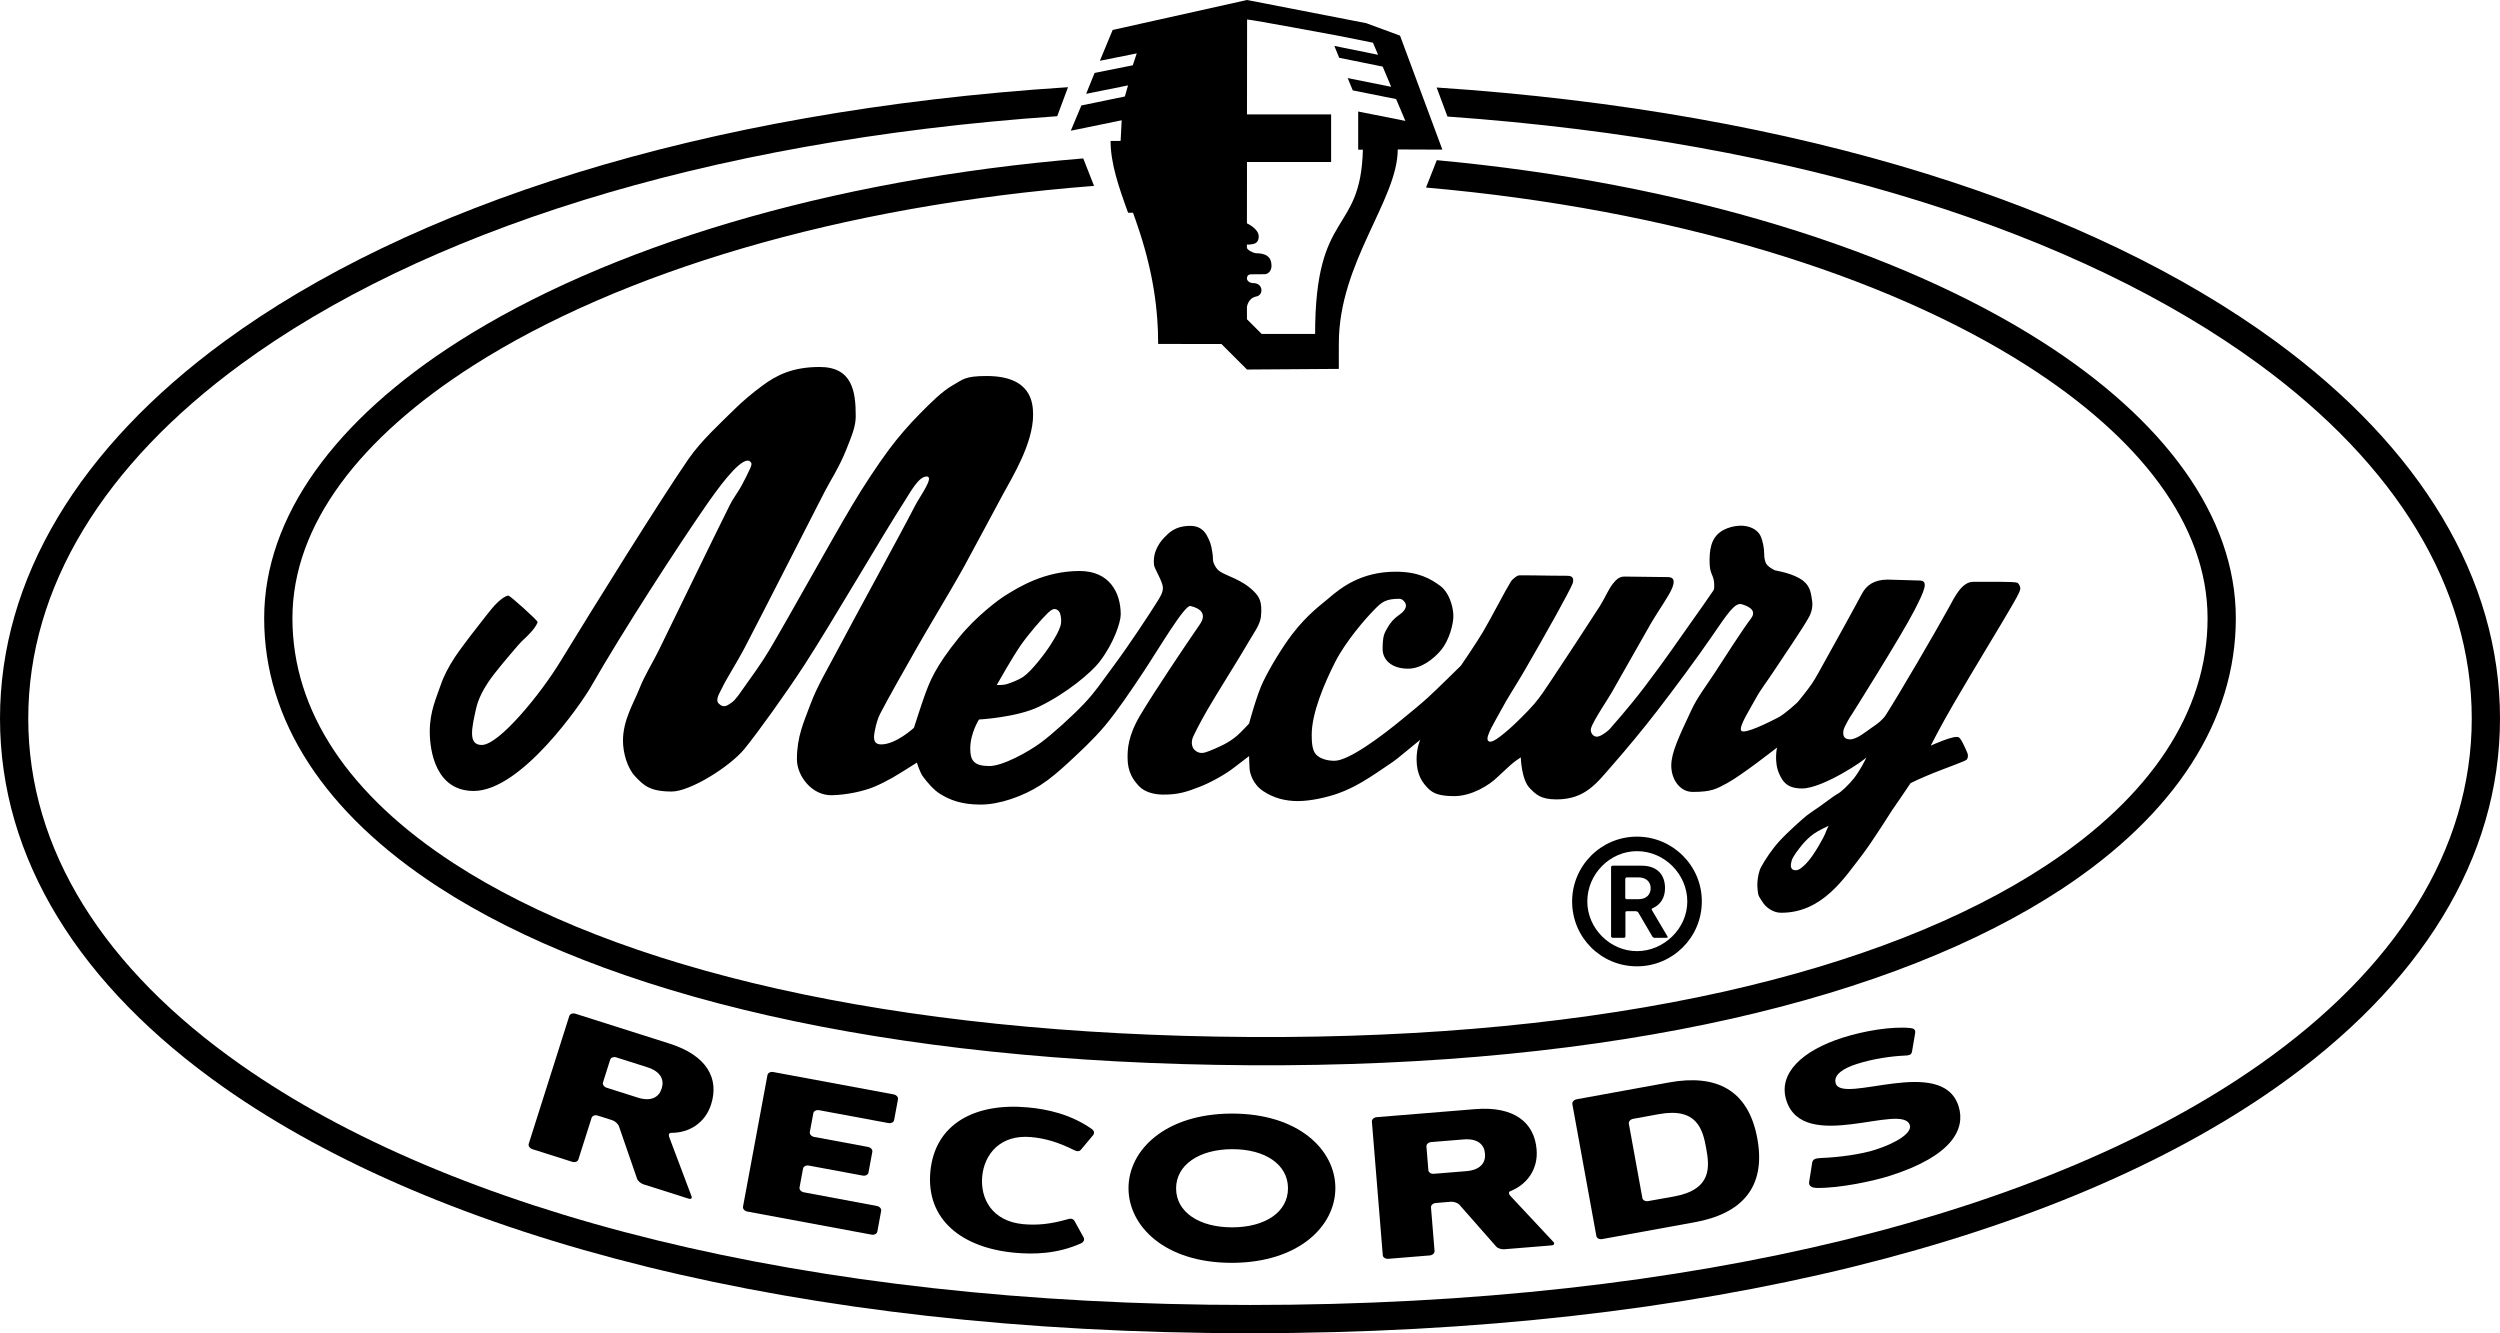 <?xml version="1.0" encoding="utf-8"?>
<!-- Generator: Adobe Illustrator 16.0.0, SVG Export Plug-In . SVG Version: 6.00 Build 0)  -->
<!DOCTYPE svg PUBLIC "-//W3C//DTD SVG 1.1//EN" "http://www.w3.org/Graphics/SVG/1.1/DTD/svg11.dtd">
<svg version="1.1" id="Layer_1" xmlns:serif="http://www.serif.com/"
	 xmlns="http://www.w3.org/2000/svg" xmlns:xlink="http://www.w3.org/1999/xlink" x="0px" y="0px" width="1000px"
	 height="533.289px" viewBox="-202.36 154.301 1000 533.289" enable-background="new -202.36 154.301 1000 533.289"
	 xml:space="preserve">
<g>
	<path id="Curve-Outside" serif:id="Curve Outside" d="M224.848,189.18l-4.325,11.609c-142.296,9.834-254.973,46.836-326.456,99.188
		c-54.749,40.097-85.124,89.112-85.124,141.729c0,52.559,30.336,100.128,85.018,138.515
		c83.958,58.942,224.751,96.067,403.681,96.067c178.929,0,319.722-37.125,403.681-96.067
		c54.681-38.387,85.016-85.956,85.016-138.515c0-52.617-30.374-101.633-85.122-141.729
		c-71.165-52.117-183.157-89.023-324.593-99.059l-4.329-11.616c146.458,9.706,262.29,47.868,335.599,101.557
		c58.127,42.571,89.748,94.985,89.748,150.848c0,55.923-31.644,106.923-89.824,147.767
		c-85.335,59.906-228.316,98.117-410.175,98.117c-181.859,0-324.841-38.211-410.176-98.117
		c-58.179-40.844-89.825-91.844-89.825-147.767c0-55.862,31.622-108.276,89.749-150.848
		C-38.985,236.938,77.531,198.68,224.848,189.18z"/>
	<path id="Curve-Inside" serif:id="Curve Inside" d="M230.937,217.669l4.323,10.986c-101.559,7.866-189.84,34.578-248.228,71.791
		c-45.205,28.813-72.42,63.7-72.42,101.166c0,37.381,22.797,70.888,64.529,98.014c64.833,42.145,174.692,68.625,318.532,69.476
		c143.796,0.854,253.625-25.955,318.437-68.632c41.754-27.489,64.558-61.458,64.558-98.857c0-37.466-27.213-72.354-72.42-101.166
		c-56.845-36.229-142.029-62.508-240.202-71.129l4.308-10.948c98.888,9.136,184.57,35.964,241.971,72.547
		c49.13,31.312,77.646,69.979,77.646,110.696c0,40.784-24.112,78.317-69.643,108.297c-66.115,43.532-178.041,71.362-324.722,70.494
		c-146.637-0.866-258.53-28.338-324.624-71.302c-45.555-29.61-69.673-66.686-69.673-107.489c0-40.718,28.519-79.385,77.648-110.696
		C39.908,253.346,128.691,226.063,230.937,217.669z"/>
	<g id="Records-Text" transform="matrix(1.123,0,0,1.267,-34.71,40.795)" serif:id="Records Text">
		<g transform="matrix(44.981,12.657,-11.137,31.102,126.407,201.45)">
			<path d="M1.328,8.004L1.034,7.526C1.024,7.511,1.02,7.489,1.036,7.481C1.169,7.428,1.26,7.289,1.26,7.1
				c0-0.261-0.14-0.438-0.438-0.438l-0.745,0c-0.022,0-0.039,0.018-0.039,0.039l0,1.297c0,0.022,0.018,0.039,0.039,0.039l0.315,0
				c0.022,0,0.039-0.018,0.039-0.039l0-0.423c0-0.022,0.018-0.039,0.039-0.039l0.114,0c0.022,0,0.049,0.016,0.061,0.033l0.252,0.434
				c0.01,0.018,0.037,0.033,0.059,0.033l0.356,0C1.332,8.037,1.34,8.022,1.328,8.004z M0.471,7.253
				c-0.022,0-0.039-0.018-0.039-0.039l0-0.23c0-0.022,0.018-0.039,0.039-0.039l0.246,0c0.108,0,0.151,0.069,0.151,0.151l0,0.006
				c0,0.083-0.043,0.151-0.151,0.151L0.471,7.253z"/>
		</g>
		<g transform="matrix(46.399,7.641,-6.723,32.083,165.243,211.9)">
			<path d="M0.522,7.796c-0.022,0-0.039-0.018-0.039-0.039l0-0.185c0-0.022,0.018-0.039,0.039-0.039l0.413,0
				c0.022,0,0.039-0.018,0.039-0.039l0-0.204c0-0.022-0.018-0.039-0.039-0.039l-0.413,0c-0.022,0-0.039-0.018-0.039-0.039l0-0.185
				c0-0.022,0.018-0.039,0.039-0.039l0.531,0c0.022,0,0.039-0.018,0.039-0.039l0-0.204c0-0.022-0.018-0.039-0.039-0.039l-0.924,0
				c-0.022,0-0.039,0.018-0.039,0.039V8.04c0,0.022,0.018,0.039,0.039,0.039l0.953,0c0.022,0,0.039-0.018,0.039-0.039l0-0.204
				c0-0.022-0.018-0.039-0.039-0.039L0.522,7.796z"/>
		</g>
		<g transform="matrix(46.989,3.885,-3.419,32.491,199.61,217.37)">
			<path d="M0.168,7.431c0,0.466,0.289,0.706,0.69,0.706c0.144,0,0.32-0.026,0.491-0.149C1.371,7.972,1.375,7.95,1.367,7.93
				L1.289,7.783C1.275,7.753,1.255,7.755,1.232,7.767C1.108,7.83,1.005,7.854,0.903,7.854c-0.24,0-0.342-0.212-0.342-0.423
				c0-0.21,0.102-0.423,0.342-0.423c0.102,0,0.204,0.024,0.328,0.086c0.024,0.012,0.043,0.014,0.057-0.016l0.079-0.147
				c0.008-0.02,0.004-0.041-0.018-0.057C1.178,6.751,1.002,6.725,0.858,6.725C0.457,6.725,0.168,6.965,0.168,7.431z"/>
		</g>
		<g transform="matrix(38.698,-0.093,0.094,30.54,235.824,220.535)">
			<path d="M1.367,7.228c-0.611,0-0.951,0.375-0.951,0.77c0,0.389,0.33,0.772,0.951,0.773c0.613,0,0.953-0.377,0.953-0.771
				C2.321,7.605,1.981,7.228,1.367,7.228z M1.371,7.596c0.303,0,0.513,0.159,0.513,0.405c0,0.246-0.21,0.403-0.513,0.403
				c-0.305,0-0.517-0.159-0.517-0.403C0.854,7.757,1.067,7.596,1.371,7.596z"/>
		</g>
		<g transform="matrix(47.036,-3.4,2.992,32.524,281.327,220.432)">
			<path d="M2.083,8.249L1.788,7.772C1.778,7.756,1.774,7.734,1.79,7.727c0.134-0.053,0.224-0.193,0.224-0.381
				c0-0.261-0.14-0.438-0.438-0.438l-0.745,0c-0.022,0-0.039,0.018-0.039,0.039l0,1.297c0,0.022,0.018,0.039,0.039,0.039l0.314,0
				c0.022,0,0.039-0.018,0.039-0.039l0-0.423c0-0.022,0.018-0.039,0.039-0.039l0.114,0c0.022,0,0.049,0.016,0.061,0.033L1.65,8.249
				c0.01,0.018,0.037,0.033,0.059,0.033l0.356,0C2.087,8.283,2.095,8.267,2.083,8.249z M1.226,7.499
				c-0.022,0-0.039-0.018-0.039-0.039l0-0.23c0-0.022,0.018-0.039,0.039-0.039l0.246,0c0.108,0,0.151,0.069,0.151,0.151l0,0.006
				c0,0.083-0.043,0.151-0.151,0.151L1.226,7.499z"/>
		</g>
		<g transform="matrix(46.43,-7.492,6.592,32.104,320.156,217.637)">
			<path d="M2.272,7.739c0-0.482-0.218-0.688-0.58-0.688l-0.708,0c-0.022,0-0.039,0.018-0.039,0.039l0,1.297
				c0,0.022,0.018,0.039,0.039,0.039l0.708,0C2.052,8.427,2.272,8.221,2.272,7.739z M1.377,8.144c-0.022,0-0.039-0.018-0.039-0.039
				l0-0.731c0-0.022,0.018-0.039,0.039-0.039l0.197,0c0.295,0,0.305,0.226,0.305,0.405c0,0.179-0.008,0.405-0.305,0.405L1.377,8.144
				z"/>
		</g>
		<g transform="matrix(44.959,-12.719,11.191,31.087,361.487,210.683)">
			<path d="M1.844,7.579c0.026,0.01,0.047,0.014,0.059-0.012l0.065-0.161c0.016-0.035,0-0.053-0.022-0.065
				c-0.13-0.071-0.336-0.11-0.509-0.11c-0.316,0-0.548,0.136-0.548,0.413c0,0.544,0.831,0.356,0.831,0.59
				c0,0.081-0.142,0.126-0.307,0.126c-0.106,0-0.271-0.035-0.405-0.083C0.968,8.264,0.946,8.26,0.932,8.293L0.865,8.464
				C0.85,8.503,0.881,8.529,0.905,8.539c0.169,0.073,0.43,0.104,0.558,0.104c0.495,0,0.651-0.212,0.651-0.44
				c0-0.521-0.831-0.356-0.831-0.57c0-0.092,0.098-0.118,0.195-0.118C1.614,7.515,1.748,7.546,1.844,7.579z"/>
		</g>
	</g>
	<g id="Registration" transform="matrix(66,0,0,66,321.22,293.2)">
		<path d="M1.988,2.966c-0.218,0-0.393,0.177-0.393,0.393c0,0.218,0.175,0.393,0.393,0.393c0.216,0,0.393-0.175,0.393-0.393
			C2.382,3.143,2.205,2.966,1.988,2.966z M1.988,3.66c-0.163,0-0.301-0.138-0.301-0.301c0-0.167,0.138-0.305,0.301-0.305
			c0.167,0,0.305,0.14,0.305,0.305C2.293,3.524,2.15,3.66,1.988,3.66z M2.173,3.571L2.079,3.412C2.075,3.404,2.077,3.402,2.083,3.4
			c0.049-0.022,0.075-0.065,0.075-0.122c0-0.077-0.043-0.136-0.143-0.136H1.841c-0.004,0-0.01,0.004-0.01,0.008v0.421
			c0,0.004,0.006,0.008,0.01,0.008H1.91c0.004,0,0.008-0.004,0.008-0.008V3.426c0-0.006,0.004-0.008,0.008-0.008h0.055
			c0.004,0,0.01,0.002,0.014,0.006l0.086,0.147c0.002,0.004,0.008,0.008,0.012,0.008h0.077C2.173,3.579,2.175,3.575,2.173,3.571z
			 M1.925,3.213h0.073c0.047,0,0.073,0.029,0.073,0.065c0,0.037-0.024,0.067-0.073,0.067H1.925c-0.004,0-0.008-0.004-0.008-0.008
			V3.223C1.918,3.217,1.922,3.213,1.925,3.213z"/>
	</g>
	<g id="Mercury-Script" transform="matrix(0.058,0,0,0.058,-0.818,0.439)" serif:id="Mercury Script">
		<path d="M2178.127,5183.658c-190.174,0-300.136,58.38-396.218,129.572c-69.121,51.265-135.653,106.638-196.722,167.273
			c-84.689,84.07-224.568,211.154-311.362,337.103c-199.612,289.662-663.731,1036.262-886.294,1400.909
			c-135.035,221.194-420.822,571.977-540.139,571.977c-96.315,0-68.436-117.563-39.154-249.69
			c14.532-65.479,46.721-127.05,83.754-182.925c48.625-73.364,157.167-197.674,207.981-257.141
			c30.101-35.178,58.948-54.572,96.933-99.522c22.767-26.977,37.283-54.305,35.63-59.767
			c-4.126-13.781-191.177-182.992-202.185-181.405c-22.383,3.341-50.112,25.757-70.741,44.499
			c-25.474,23.168-56.459,61.604-82.15,94.528c-49.995,64.093-165.486,209.835-217.786,289.947
			c-38.92,59.583-73.464,123.192-96.131,190.659c-28.413,84.672-74.566,179.083-74.566,317.442
			c0,138.392,42.996,410.566,303.126,410.566c330.137,0,747.067-611.481,807.118-716.599
			c223.198-390.722,610.78-986.101,791.366-1246.415c81.699-117.746,223.449-315.471,292.068-315.471
			c9.956,0,21.264,9.054,24.187,17.506c2.906,8.452-2.138,22.868-6.682,33.208c-11.743,26.726-40.674,85.725-63.675,127.184
			c-23.452,42.244-54.906,82.3-77.055,126.382c-94.678,188.42-387.181,793.036-491.096,1004.09
			c-43.263,87.863-96.565,171.099-132.613,262.168C894.63,7503.668,821.55,7618.508,821.55,7761.16
			c0,82.901,29.082,188.721,85.09,247.118c55.992,58.397,97.217,103.314,250.843,103.314c127.501,0,401.463-171.6,502.004-294.157
			c84.873-103.514,287.391-383.973,417.482-585.189c183.042-283.099,540.94-897.937,680.702-1113.502
			c43.38-66.949,101.51-179.867,157.836-179.867s-46.237,136.604-79.026,200.497c-102.663,200.046-416.546,771.037-536.998,999.714
			c-64.628,122.673-139.361,247.235-185.748,372.28c-45.151,121.588-92.657,220.693-92.657,377.894
			c0,115.19,103.665,250.643,240.303,247.836c107.139-2.138,221.411-28.998,288.694-56.476
			c44.265-18.074,88.096-40.841,130.324-64.678c49.728-28.063,167.941-103.815,167.941-103.815s20.897,68.019,41.81,95.964
			c27.111,36.248,71.977,92.039,120.886,121.638c66.315,40.223,145.04,71.961,277.152,71.961
			c132.111,0,294.824-58.615,411.385-133.482c68.069-43.714,129.589-97.317,189.105-152.14
			c74.483-68.62,179.918-165.803,257.892-259.629c86.543-104.249,171.934-231.199,261.517-365.732
			c106.872-160.542,286.64-467.911,326.963-458.59c75.936,17.522,111.365,58.881,65.246,125.915
			c-103.314,150.252-312.915,462.048-409.28,623.441c-89.249,149.467-89.583,240.771-89.583,298.833
			c0,96.967,39.488,152.925,79.627,195.002c39.354,41.259,104.083,56.61,161.093,57.428
			c112.985,1.553,171.382-21.531,251.478-51.715c82.2-31.02,186.449-90.686,241.773-134.266
			c26.876-21.181,103.965-79.578,103.965-79.578s1.319,66.198,3.541,89.215c2.89,29.733,21.665,104.383,93.776,152.323
			c72.078,47.957,152.189,68.82,238.766,68.82c86.61,0,199.529-24.905,280.509-53.87c56.042-20.044,109.678-46.938,161.176-76.654
			c62.139-35.863,163.031-104.934,211.505-138.392c27.695-19.109,53.202-41.226,79.427-62.306
			c31.905-25.674,111.967-91.722,111.967-91.722s-25.49,53.77-25.49,134.183c0,105.418,38.87,161.41,82.15,203.821
			c34.828,34.109,80.813,50.663,177.68,50.663c122.189,0,244.596-77.84,297.414-130.658c13.079-13.063,74.116-67.618,83.37-77.055
			c25.54-25.574,78.174-59.633,78.174-59.633s3.274,154.077,62.94,213.744c41.827,41.827,74.049,76.271,183.376,76.271
			c198.944,0,279.223-114.94,381.535-231.55c101.593-115.792,212.24-249.34,312.347-378.778
			c114.054-147.496,277.636-368.289,372.063-506.163c119.768-174.823,165.152-243.777,213.694-228.978
			c71.108,21.665,94.645,54.555,61.303,98.27c-62.155,81.565-184.813,274.563-253.147,379.563
			c-53.754,82.567-115.375,161.143-157.051,250.425c-84.739,181.438-139.361,292.971-139.361,384.291
			c0,91.271,56.727,181.321,148.063,181.321c132.479,0,163.516-21.665,235.008-59.282c96.9-50.997,346.323-246.634,346.323-246.634
			s-22.667,98.804,15.735,182.741c22.601,49.36,51.665,99.438,156.716,99.438c143.287,0,440.416-199.662,443.006-215.247
			c-2.59,15.585-50.98,102.345-84.772,144.84c-33.458,42.111-91.938,99.355-117.88,110.163
			c-12.194,5.095-131.109,95.128-144.489,102.011c-8.652,4.526-41.66,29.666-49.895,34.979
			c-26.376,16.904-151.388,129.922-206.01,190.658c-47.306,52.601-97.301,127.835-121.872,173.771
			c-16.504,30.852-22.45,69.521-25.54,101.793c-2.974,30.552,2.739,77.457,6.865,91.805c1.57,5.313,7.483,16.721,13.162,25.174
			c5.696,8.252,14.383,21.598,19.26,29.482c7.5,11.775,51.665,67.634,126.015,67.634c282.13,0,434.62-241.389,548.29-387.431
			c78.876-101.311,211.021-315.305,214.963-319.613c7.467-8.469,127.051-186.467,127.051-186.467s61.086-31.253,155.798-69.288
			c94.711-38.052,223.064-82.885,231.7-93.108c8.385-10.006,12.177-28.581,4.259-47.088c-16.486-38.269-43.38-99.806-60.134-107.44
			c-33.726-15.451-192.146,58.113-192.146,58.113s64.344-128.036,155.831-285.454c140.28-241.289,336.25-561.152,398.473-669.761
			c22.65-39.588,55.624-93.559,62.489-121.671c4.093-16.754-6.865-40.257-21.214-47.139c-17.689-8.252-219.874-6.13-301.724-6.13
			c-80.195,0-129.672,106.32-169.061,178.064c-95.529,174.139-345.821,601.927-433.801,739.483
			c-22.835,35.696-58.748,62.055-93.943,85.691c-41.927,28.179-108.643,86.76-157.568,83.386
			c-33.007-2.205-47.773-19.56-41.676-60.234c3.941-26.943,51.113-102.996,56.81-110.096c0.668-0.818,341.913-542.26,432.349-718.57
			c71.042-138.476,100.958-206.461,35.713-206.461c-47.322,0-172.134-6.314-219.456-6.314c-91.004,0-145.709,37.2-177.347,96.616
			c-64.61,121.438-208.197,380.198-265.927,483.93c-25.957,46.621-50.813,94.311-80.412,138.392
			c-29.55,44.015-97.083,125.981-97.083,125.981s-85.875,81.298-137.808,107.907c-64.611,33.124-224.484,112.601-249.941,90.853
			c-25.474-21.782,61.32-154.495,97.233-221.36c33.976-63.225,79.076-119.767,118.331-179.868
			c61.471-94.093,205.175-302.057,250.392-384.842c18.208-33.274,27.094-74.417,21.064-111.85
			c-6.716-41.493-8.703-96.165-61.137-137.173c-68.854-53.82-187.067-69.221-194.2-72.345
			c-24.004-10.624-42.077-23.219-56.209-39.138c-13.78-15.718-18.691-47.021-18.691-71.743c0-40.407-8.953-90.953-25.908-127.618
			c-18.391-39.672-72.996-73.547-147.529-69.221c-36.181,2.122-73.279,11.659-105.084,28.196
			c-68.887,35.813-98.286,99.455-98.286,205.977c0,49.394,3.558,61.354,6.882,75.869c1.587,6.498,5.896,19.092,9.839,27.912
			c11.191,25.574,14.917,43.046,15.317,71.176c0.401,22.984,0,25.356-4.911,35.98c-2.939,6.281-106.688,154.228-161.176,230.548
			c-79.762,111.699-165.904,240.904-317.258,439.631c-111.031,145.726-221.845,268.382-224.668,272.107
			c-13.563,17.907-29.082,31.287-56.777,49.544c-27.16,17.506-44.232,21.631-60.368,14.165
			c-19.059-8.853-30.067-32.823-24.588-53.486c4.159-15.702,16.871-39.772,27.161-58.748c12.562-23.302,31.938-54.154,48.358-80.998
			c19.477-31.888,46.921-72.779,68.586-110.279c56.393-97.584,200.331-354.925,269.869-475.277
			c47.957-82.935,128.203-193.666,147.429-246.684c8.886-24.572,24.337-71.476-32.155-71.476c-36.348,0-281.177-3.859-299.652-3.675
			c-38.92,0.217-59.399,26.242-79.394,50.396c-28.029,33.826-56.994,102.963-88.647,152.524
			c-71.493,111.95-264.641,406.39-340.243,519.108c-36.014,53.704-71.142,108.359-113.42,157.268
			c-47.205,54.572-128.136,133.564-169.829,170.213c-102.78,90.368-135.052,100.324-148.615,81.565
			c-19.844-27.478,53.787-140.18,88.464-206.578c41.927-80.296,109.728-182.875,163.147-275.181
			c63.225-109.294,160.842-280.309,216.199-380.533c40.223-72.813,109.662-200.798,115.976-220.943
			c4.978-15.835,13.647-53.269-33.608-53.269c-142.769,0-333.093-5.997-342.915-1.67c-10.223,4.527-38.052,23.453-49.427,41.777
			c-40.373,64.928-135.452,251.16-192.813,347.709c-47.105,79.277-151.338,231.567-151.338,231.567
			s-159.756,158.019-226.455,219.022c-56.059,51.231-115.441,98.67-173.988,147.028
			c-146.911,121.371-373.433,290.431-471.719,290.431c-52.785,0-102.746-15.435-128.921-45.401
			c-26.175-29.95-28.146-88.614-28.146-134.366c0-150.603,87.696-355.009,161.293-500.417
			c70.157-138.509,206.862-299.134,280.392-372.013c41.108-40.708,69.038-65.012,160.859-65.012c13.563,0,21.448,4.343,30.802,13.33
			c30.268,28.514,19.042,64.093-31.253,98.486c-35.58,24.371-59.333,52.634-78.625,86.46c-22.333,39.137-34.41,55.574-34.41,148.414
			c0,72.612,60.017,135.302,175.775,135.302c91.07,0,176.377-66.899,228.36-129.389c52-62.49,87.712-179.718,83.553-245.515
			c-4.093-64.043-31.821-152.891-89.466-195.57c-66.131-48.993-150.636-98.353-307.386-98.353
			c-237.346,0-376.44,108.208-465.539,185.347c-44.282,38.319-142.084,106.371-249.24,246.25
			c-66.398,86.693-151.254,225.854-200.765,328.466c-43.898,90.986-96.365,287.291-96.365,287.291s-57.061,62.089-85.491,85.875
			c-26.175,21.882-54.873,41.042-85.124,56.827c-36.064,18.826-100.925,47.105-131.293,56.209
			c-16.253,4.877-35.195,5.696-50.897-1.587c-19.26-9.037-31.854-21.615-36.765-36.548c-6.281-19.661-6.682-29.666-2.372-51.899
			c4.343-22.4,66.499-137.858,104.784-204.005c65.012-112.401,223.632-362.86,285.203-470.183
			c32.005-55.824,78.676-116.159,84.121-173.771c9.655-101.86-12.06-134.817-48.341-171.6
			c-82.852-83.971-191.477-107.239-237.831-140.129c-19.059-13.53-32.289-36.799-40.323-57.211
			c-8.001-20.396-3.19-43.865-7.851-65.246c-6.23-28.463-3.742-52.484-29.499-105.369c-13.347-27.528-39.521-84.672-124.06-84.672
			c-108.793,0-152.691,53.803-177.045,78.575c-18.073,18.274-86.025,89.466-72.345,193.214
			c3.023,22.985,56.911,108.626,60.552,150.369c3.09,35.613-19.811,69.722-38.72,100.057
			c-55.507,89.032-192.813,297.347-294.256,434.135c-98.069,132.195-130.859,185.647-208.582,267.948
			c-84.823,89.834-221.544,212.658-300.42,271.005c-85.09,62.974-262.953,161.811-356.261,161.042
			c-106.387-0.868-130.107-39.855-130.107-120.853c0-106.42,60.235-200.13,60.235-200.13s259.011-13.714,413.94-88.48
			c194.969-94.16,362.125-238.115,415.561-307.069c99.873-128.754,148.047-275.147,148.047-329.151
			c0-152.189-79.21-299.552-282.998-299.552c-242.291,0-419.67,110.998-511.375,167.774
			c-48.725,30.184-202.585,144.105-322.837,293.171c-161.661,200.347-198.977,298.349-236.077,400.777
			c-21.565,59.6-72.896,219.69-72.896,219.69s-123.709,114.456-225.269,114.456c-61.554,0-52.701-53.336-43.263-99.656
			c7.016-34.31,17.289-75.937,34.794-110.28c48.124-94.46,174.556-317.191,253.983-456.619
			c72.612-127.518,168.292-286.757,222.48-379.915c34.577-59.466,69.589-118.731,102.629-179.083
			c61.637-112.635,239.25-444.643,267.313-496.708c64.561-119.667,209.133-351.535,209.133-550.963
			c0-87.662-16.136-267.313-320.398-267.313c-151.772,0-162.663,23.854-232.719,63.291
			c-76.471,43.047-155.948,124.361-226.054,194.985c-73.748,74.299-150.653,162.078-216.416,250.81
			c-77.79,105.001-172.819,249.072-250.392,379.163c-137.089,229.846-447.666,790.43-572.01,999.915
			c-52.768,88.948-130.207,196.121-173.955,256.907c-27.177,37.734-59.149,88.881-88.464,107.907
			c-24.438,15.902-51.415,42.144-87.261,6.281c-26.86-26.843,6.247-72.562,21.231-104.968
			c29.299-63.341,105.753-181.822,154.495-274.997c110.513-211.222,415.878-811.394,508.702-992.415
			c16.019-31.286,32.072-62.522,48.141-93.759c32.339-62.841,100.207-168.426,145.775-283.249
			c42.528-107.239,66.131-163.933,66.131-233.905C2426.648,5355.241,2404.866,5183.658,2178.127,5183.658z M9136.388,8347.752
			c0,0-20.028,41.66-24.154,55.607c-3.123,10.406-76.27,151.722-134.449,208.348c-22.2,21.633-44.717,42.863-67.217,42.863
			c-45.018,0-35.346-41.343-29.649-64.244c7.249-29.332,47.539-80.513,73.297-111.883c23.569-28.697,50.997-54.639,81.181-76.254
			C9065.764,8380.408,9136.388,8347.752,9136.388,8347.752z M3812.992,6856.625c10.624,4.71,19.844,15.718,23.385,27.729
			c7.868,26.726,10.59,58.247,2.155,85.491c-11.192,36.248-33.675,75.869-69.405,131.961
			c-37.283,58.581-130.926,180.553-186.5,218.12c-35.345,23.87-86.409,42.345-116.944,51.899
			c-21.214,6.615-66.448,5.378-66.448,5.378s110.697-197.257,169.528-280.142c54.789-77.289,142.184-177.88,183.276-217.251
			C3778.599,6854.47,3794.918,6848.373,3812.992,6856.625z"/>
	</g>
	<g transform="matrix(0.25,0,0,0.25,-17.361,43.557)">
		<g id="HEAD">
			<path d="M1255.353,443.177v-0.203l190.582,37.066l54.113,19.938l67.75,182.402c0,0-71.41-0.383-71.41-0.277
				c0,80.391-94.23,181.066-94.23,309.902c-0.199-0.051,0,41.195,0,41.195l-146.867,1.023l-0.078-0.328v0.328l-40.941-40.887
				c-42.004,0.008-101.211,0.012-101.211-0.023c0-6.625-0.121-13.156-0.355-19.602l-0.133-3.543l-0.945-16.484l-1.063-12.59
				l-1.234-11.551c-1.988-16.727-4.684-32.805-7.902-48.309l-0.355-1.633l-3.066-13.688l-3.324-13.383l-3.344-12.344l-3.531-12.102
				l-3.938-12.582l-7.27-21.641l-3.789-10.563h-7.867c-15.152-41.539-28.016-79.074-28.016-114.883
				c0,0.063,16.082-0.016,16.082-0.016l1.695-32.996l-81.434,16.707l16.922-40.395l69.586-14.383l5.086-17.77l-67.063,13.531
				l13.543-33.41l61.125-12.273l6.348-19.035l-59.016,11.844l20.516-49.492l0.398,0.09l214.438-47.848L1255.353,443.177z
				 M1255.353,474.161l-0.16,151.898h134.602v76.066l-134.602-0.008l-0.094,98.199c0,0,19.125,8.41,18.863,21.227
				c-0.113,6.254-2.824,10.676-8.941,11.852c-9.297,1.789-9.922,0.547-9.922,0.547v5.438c0,3.32,10.414,8.723,14.676,8.723
				c16.063,0.195,24.254,5.863,24.633,19.137c0.375,13.281-9.969,14.453-9.969,14.453s-18.77,0.172-22.148,0.172
				c-5.016,0-6.938,2.496-7.191,6.238s3.789,7.844,10.336,7.844c15.684,0,16.883,19.137,4.641,21.398
				c-13.188,2.434-14.961,16.633-14.961,16.633l0.039,19.773l23.512,23.504c32.078,0.039,85.539,0.09,85.539-0.035
				c0-201.75,72.863-156.59,76.441-294.84c-0.18,0.309-7.527,0-7.527,0v-60.992l75.5,15.027l-14.805-34.914l-69.402-13.949
				l-8.102-19.652l69.586,13.945l-13.625-32.332l-69.582-14.102l-7.703-18.969l69.934,14.164l-8.137-19.289l-56.41-11.324
				c0,0-138.477-25.813-144.883-25.836L1255.353,474.161z"/>
		</g>
	</g>
</g>
</svg>
